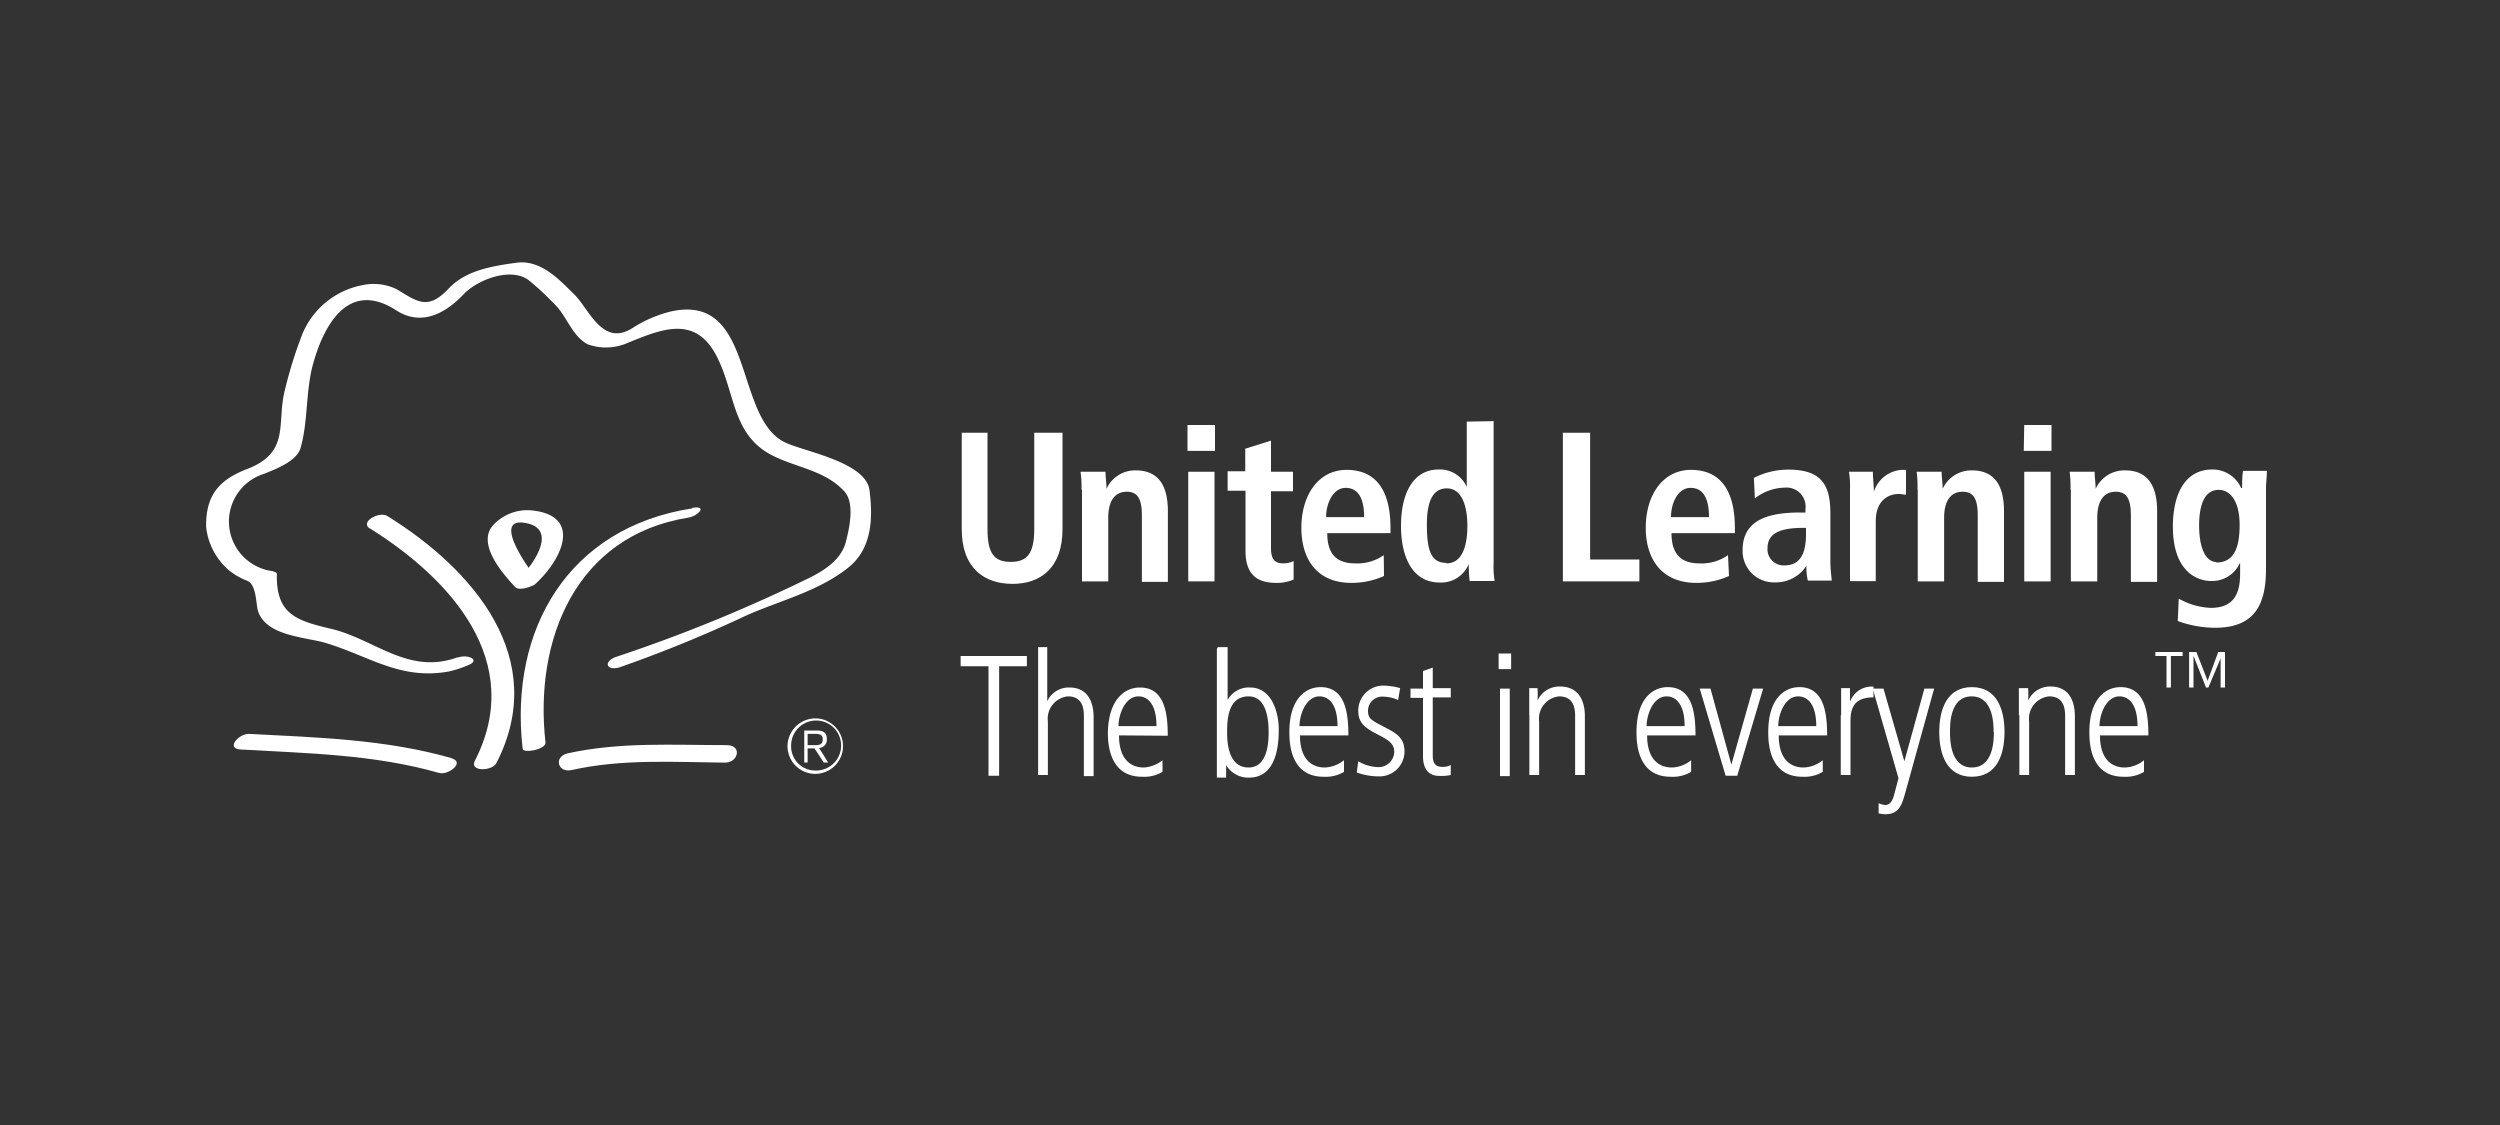 <svg id="Layer_1" data-name="Layer 1" xmlns="http://www.w3.org/2000/svg" viewBox="0 0 200 90"><rect x="0" y="0" width="200" height="90" fill="#333333" stroke="none"/><defs><style>.cls-1{fill:#fff;}</style></defs><path class="cls-1" d="M79,34.62v7.72c0,2,.58,2.61,1.87,2.61s1.87-.66,1.87-2.61V34.62H85v7.72c0,3.12-1.79,4.37-4,4.37s-4.06-1.21-4.06-4.37V34.62Z"/><path class="cls-1" d="M86.52,39.18a7.83,7.83,0,0,0-.08-1.44h2c0,.43.08.9.08,1.37h0a2.51,2.51,0,0,1,2.34-1.48c2,0,2.57,1.48,2.57,3.27v5.65H91.35v-5.3c0-1.36-.35-1.91-1.21-1.91-1.09,0-1.48.94-1.48,2.07v5.1h-2.1V39.18Z"/><path class="cls-1" d="M95.06,37.74h2.1v8.77h-2.1ZM95,34H97.2v2.07H95Z"/><path class="cls-1" d="M99.58,35.91l2.1-.66v2.49h1.76V39.3h-1.76v4.56c0,.94.35,1.21,1,1.21a1.83,1.83,0,0,0,.81-.19v1.48a3.23,3.23,0,0,1-1.4.27c-1.56,0-2.45-.7-2.45-2.57v-4.8H98.21V37.7h1.41V35.91Z"/><path class="cls-1" d="M109.13,41.37c0-1.56-.51-2.34-1.48-2.34s-1.56,1.17-1.56,2.34Zm1.59,4.71a6.24,6.24,0,0,1-2.61.55c-2.84,0-4-2-4-4.4,0-2.62,1.36-4.64,3.62-4.64,1.91,0,3.51,1.09,3.51,4.67v.39h-5.06c0,1.48.58,2.42,2.22,2.42a3.66,3.66,0,0,0,2.3-.66Z"/><path class="cls-1" d="M115.71,45.07c1.25,0,1.68-1.36,1.68-3s-.47-3-1.64-3-1.6,1.13-1.6,2.88c0,2.07.32,3.08,1.56,3.08m3.78-11.34V45a7.36,7.36,0,0,0,.08,1.48h-2a13.09,13.09,0,0,1-.07-1.36h0a2.38,2.38,0,0,1-2.34,1.48c-2.18,0-3.08-2.07-3.08-4.52,0-2.85,1.13-4.52,3-4.52a2.34,2.34,0,0,1,2.26,1.4h0V33.73Z"/><polygon class="cls-1" points="125.03 34.62 127.21 34.62 127.21 44.76 131.15 44.76 131.15 46.51 125.03 46.51 125.03 34.62"/><path class="cls-1" d="M136.72,41.37c0-1.56-.5-2.34-1.48-2.34s-1.56,1.17-1.56,2.34Zm1.6,4.71a6.28,6.28,0,0,1-2.61.55c-2.85,0-4.05-2-4.05-4.4,0-2.62,1.36-4.64,3.62-4.64,1.91,0,3.51,1.09,3.51,4.67v.39h-5.07c0,1.48.59,2.42,2.22,2.42a3.64,3.64,0,0,0,2.3-.66Z"/><path class="cls-1" d="M144.48,42.23h-.2c-1.79,0-2.88.38-2.88,1.63a1.29,1.29,0,0,0,1.36,1.37c1.25,0,1.72-.94,1.72-2.5Zm-4.17-4a6.09,6.09,0,0,1,2.77-.66c2.72,0,3.35,1.32,3.35,3.5v3.82c0,.63.08,1.21.11,1.56h-1.91a4.19,4.19,0,0,1-.11-1.2h0A2.9,2.9,0,0,1,142,46.59,2.5,2.5,0,0,1,139.41,44c0-2.38,2-3,4.6-3h.43v-.32a1.52,1.52,0,0,0-1.64-1.67,4,4,0,0,0-2.41.86Z"/><path class="cls-1" d="M148,39.18a7.83,7.83,0,0,0-.08-1.44h1.91c0,.55.08,1.09.08,1.6h0a2.51,2.51,0,0,1,2.22-1.75c.11,0,.23,0,.35,0v2a3,3,0,0,0-.59-.07c-.85,0-1.83.54-1.83,2.18v4.79H148Z"/><path class="cls-1" d="M153.4,39.18a8.94,8.94,0,0,0-.07-1.44h2c0,.43.08.9.08,1.37h0a2.53,2.53,0,0,1,2.34-1.48c2,0,2.57,1.48,2.57,3.27v5.65h-2.1v-5.3c0-1.36-.35-1.91-1.21-1.91-1.09,0-1.48.94-1.48,2.07v5.1h-2.11V39.18Z"/><path class="cls-1" d="M161.94,37.74h2.11v8.77h-2.11Zm0-3.74h2.18v2.07H161.9Z"/><path class="cls-1" d="M165.64,39.18a8.94,8.94,0,0,0-.07-1.44h2c0,.43.08.9.08,1.37h0A2.53,2.53,0,0,1,170,37.63c2,0,2.57,1.48,2.57,3.27v5.65h-2.1v-5.3c0-1.36-.35-1.91-1.21-1.91-1.09,0-1.48.94-1.48,2.07v5.1h-2.11V39.18Z"/><path class="cls-1" d="M177.3,45c1.32,0,1.87-1,1.87-3,0-1.83-.7-2.84-1.72-2.81s-1.52,1.06-1.52,2.85c0,2.07.67,2.92,1.37,2.92m-3,2.93a5.62,5.62,0,0,0,2.57.74c2,0,2.34-1.37,2.34-2.77V45h0a2.44,2.44,0,0,1-2.3,1.48c-1.21,0-3.08-.82-3.08-4.36,0-2.42.86-4.56,3.16-4.56a2.49,2.49,0,0,1,2.3,1.48h.08c0-.47,0-.9.07-1.37h1.91c0,.47-.07.94-.07,1.37v6.47c0,2.73-.82,4.71-4.06,4.71a8.67,8.67,0,0,1-3-.54Z"/><polygon class="cls-1" points="76.85 52.48 82.15 52.48 82.15 53.3 79.93 53.3 79.93 62.06 79.08 62.06 79.08 53.3 76.85 53.3 76.85 52.48"/><path class="cls-1" d="M83,51.77h.78V56.1h0A1.89,1.89,0,0,1,85.55,55c1.94,0,1.94,2,1.94,2.42v4.67h-.78V57.35c0-.47,0-1.64-1.28-1.64a1.79,1.79,0,0,0-1.6,2V62h-.78V51.77Z"/><path class="cls-1" d="M92.52,58.09c0-1.87-.78-2.38-1.44-2.38-1.09,0-1.6,1.48-1.6,2.38Zm-3,.74c0,2.57,1.68,2.57,2,2.57A2.65,2.65,0,0,0,93,60.82l0,.93a2.87,2.87,0,0,1-1.64.39c-2.73,0-2.73-2.88-2.73-3.58C88.7,55.91,90,55,91.2,55c2,0,2.22,2.14,2.22,3.86Z"/><path class="cls-1" d="M99.89,55.71c-1.72,0-1.72,2-1.72,2.92,0,1.45.39,2.77,1.72,2.77,1.6,0,1.6-2.26,1.6-2.84,0-1.6-.43-2.85-1.6-2.85m-2.46-3.94h.78V56h0A1.93,1.93,0,0,1,100,55c1.75,0,2.3,2,2.3,3.35,0,1-.08,3.86-2.38,3.86a2.07,2.07,0,0,1-1.83-1h0v1h-.74c0-.58,0-1.2,0-2.3v-8Z"/><path class="cls-1" d="M107,58.09c0-1.87-.78-2.38-1.44-2.38-1.09,0-1.6,1.48-1.6,2.38Zm-3,.74c0,2.57,1.68,2.57,2,2.57a2.65,2.65,0,0,0,1.52-.58l0,.93a2.87,2.87,0,0,1-1.64.39c-2.73,0-2.73-2.88-2.73-3.58,0-2.65,1.29-3.59,2.5-3.59,2,0,2.22,2.14,2.22,3.86Z"/><path class="cls-1" d="M111.85,56a3.11,3.11,0,0,0-1.2-.27,1.14,1.14,0,0,0-1.21,1.09c0,.66.23.78,1.21,1.29s1.71.86,1.71,2a2,2,0,0,1-2.06,2,5.19,5.19,0,0,1-1.76-.31l.12-.9a3.3,3.3,0,0,0,1.6.47,1.25,1.25,0,0,0,1.28-1.21c0-.66-.43-.93-1.24-1.36-1.17-.59-1.64-1-1.64-1.95a2,2,0,0,1,2.06-2,5.14,5.14,0,0,1,1.29.2Z"/><path class="cls-1" d="M114.62,53.41v1.64h1.44v.74h-1.44v4.56c0,.55.08,1,.78,1a1.33,1.33,0,0,0,.66-.15V62a3.35,3.35,0,0,1-.93.07c-1,0-1.29-.78-1.29-1.56V55.83h-1v-.74h1V53.68Z"/><path class="cls-1" d="M120,55.09h.78v7H120Zm-.11-2.81h1v1.25h-1Z"/><path class="cls-1" d="M122.34,57.23c0-.74,0-1.44,0-2.18H123a7,7,0,0,1,0,1h0a1.92,1.92,0,0,1,1.79-1.13c2,0,2,2,2,2.42V62h-.78V57.35c0-.47,0-1.64-1.28-1.64a1.79,1.79,0,0,0-1.6,2V62h-.78v-4.8Z"/><path class="cls-1" d="M134.77,58.09c0-1.87-.78-2.38-1.44-2.38-1.09,0-1.6,1.48-1.6,2.38Zm-3,.74c0,2.57,1.68,2.57,2,2.57a2.55,2.55,0,0,0,1.52-.58l0,.93a2.87,2.87,0,0,1-1.64.39c-2.73,0-2.73-2.88-2.73-3.58,0-2.65,1.29-3.59,2.5-3.59,2,0,2.22,2.14,2.22,3.86Z"/><polygon class="cls-1" points="135.98 55.09 136.84 55.09 138.51 61.17 138.51 61.17 140.23 55.09 141.05 55.09 138.98 62.06 138.05 62.06 135.98 55.09"/><path class="cls-1" d="M145.3,58.09c0-1.87-.78-2.38-1.44-2.38-1.1,0-1.6,1.48-1.6,2.38Zm-3,.74c0,2.57,1.67,2.57,2,2.57a2.57,2.57,0,0,0,1.52-.58l0,.93a2.86,2.86,0,0,1-1.63.39c-2.73,0-2.73-2.88-2.73-3.58,0-2.65,1.28-3.59,2.49-3.59,2,0,2.22,2.14,2.22,3.86Z"/><path class="cls-1" d="M147.29,57.23c0-.74,0-1.44,0-2.18H148c0,.43,0,.82,0,1.09h0a1.85,1.85,0,0,1,1.88-1.21v.86c-1.25,0-1.84.54-1.84,1.83V62h-.78v-4.8Z"/><path class="cls-1" d="M152.35,60.9h0l1.6-5.81h.78l-2.3,8.3c-.27.94-.47,1.75-1.6,1.75a2.83,2.83,0,0,1-.54-.07l0-.82a1.37,1.37,0,0,0,.54.15c.39,0,.59-.39.7-.82l.35-1.32-2.06-7.17h.86Z"/><path class="cls-1" d="M159.49,58.56c0-.55,0-2.85-1.76-2.85S156,58,156,58.56s0,2.84,1.75,2.84,1.76-2.26,1.76-2.84m-4.37,0c0-1.76.58-3.59,2.61-3.59s2.61,1.83,2.61,3.59-.58,3.58-2.61,3.58-2.61-1.83-2.61-3.58"/><path class="cls-1" d="M161.51,57.23c0-.74,0-1.44,0-2.18h.74a7,7,0,0,1,0,1h0a1.93,1.93,0,0,1,1.79-1.13c1.95,0,1.95,2,1.95,2.42V62h-.78V57.35c0-.47,0-1.64-1.28-1.64a1.79,1.79,0,0,0-1.6,2V62h-.78v-4.8Z"/><path class="cls-1" d="M171,58.09c0-1.87-.78-2.38-1.44-2.38-1.09,0-1.6,1.48-1.6,2.38Zm-3,.74c0,2.57,1.68,2.57,2,2.57a2.55,2.55,0,0,0,1.52-.58l0,.93a2.87,2.87,0,0,1-1.64.39c-2.73,0-2.73-2.88-2.73-3.58,0-2.65,1.29-3.59,2.5-3.59,2,0,2.22,2.14,2.22,3.86Z"/><path class="cls-1" d="M177.73,52.48h0L176.67,55h-.19l-1-2.53h0V55h-.35V52.16h.58l.9,2.3.85-2.3H178V55h-.35V52.48Zm-4.37,0h-.93v-.32h2.18v.32h-.94V55h-.35V52.48Z"/><path class="cls-1" d="M64.61,59.61h.63c.35,0,.58-.08.58-.47s-.31-.43-.58-.43h-.63Zm-.27-1.17h1c.58,0,.81.23.81.7a.66.66,0,0,1-.62.7L66.25,61H65.9l-.74-1.13h-.55V61h-.27Zm.86,3.2a2,2,0,1,0-1.91-2,1.93,1.93,0,0,0,1.91,2m0-4.17A2.22,2.22,0,1,1,63,59.69a2.24,2.24,0,0,1,2.22-2.22"/><path class="cls-1" d="M36.59,52.59c-3.9,1.41-6.55-1.4-10-2.26-2.8-.66-4.52-1.13-4.44-4.4,0-.16-.27-.2-.35-.24a4,4,0,0,1-.66-7.79c.85-.35,2.65-1,2.92-2.11.58-2.1.39-4.28.93-6.47.82-3.11,2.77-7,6.67-4.52,2,1.33,3.94.31,5.42-1.25,1.09-1.16,3.78-2.22,5.22-1.13a20.79,20.79,0,0,1,1.95,1.8c1.09,1,1.44,2.57,2.73,3.31a4.29,4.29,0,0,0,3.19-.08c2.77-1.13,5.42-2.26,7.14,1,1.59,3.08,1.2,6.47,4.71,8.1,1.91.9,4,1.13,5.5,2.73.9.94.43,3,.12,4.17-.43,1.45-1.88,2.3-3.12,2.89a124.13,124.13,0,0,1-15.2,6.2c-1.06.35-.86,1.16.23.85A104.53,104.53,0,0,0,59.7,49.24c2.73-1.21,5.73-1.91,8.15-3.82,1.91-1.52,2-3.94,1.71-6.2s-5.18-3.08-6.74-3.82c-4.13-1.94-2.38-12-9.16-10.48a10.21,10.21,0,0,0-3.12,1.36c-2.37,1.45-3.43-1.59-4.6-2.73s-2.65-2.8-4.63-2.53-4.1.62-5.46,2.11c-1.64,1.71-2.46,1-4.13,0A4.24,4.24,0,0,0,29,22.81a6.54,6.54,0,0,0-4.79,3.86,34.9,34.9,0,0,0-1.41,4.49c-.7,2.68.47,5-3,6.35-2.26.86-3.35,2.1-3.31,4.64a5.31,5.31,0,0,0,1.87,3.51,5.39,5.39,0,0,0,1.44.81c.7.32.67,1.72.82,2.34.59,2.07,3.78,2.15,5.38,2.61,3.55,1.06,6,3,9.9,2.3a8.64,8.64,0,0,0,1.44-.46c1.21-.43.12-.94-.66-.67"/><path class="cls-1" d="M29.57,42.26c6.51,4.06,12.48,10.68,8.42,18.6-.46.89,1.37.85,1.72.19C44,52.71,37.91,45.58,31,41.29c-.63-.43-2.26.47-1.41,1"/><path class="cls-1" d="M55.38,40.67c-9.86,1.52-14.66,9.62-13.57,19.21,0,.43,1.87.08,1.83-.47-.93-8.22,2.42-16.56,11.42-18,.78-.12,1.6-1,.32-.78"/><path class="cls-1" d="M42.9,46.24c-.5-.58-3.66-4.91-.85-4.4s.31,3.74-.71,4.63c-.77.71,1,.63,1.45.28,2.22-2,3.86-5.58-.39-5.93a3.73,3.73,0,0,0-3,1.25c-1.25,1.52.89,3.9,1.83,4.91.43.39,2.14-.27,1.71-.74"/><path class="cls-1" d="M58.14,59.61c-4.28,0-8.53-.27-12.74.66-1.13.27-.78,1.6.35,1.33,4-.9,8.15-.63,12.24-.59,1.09,0,1.4-1.4.15-1.4"/><path class="cls-1" d="M36.16,60.66C30.86,59.14,25.4,59,19.91,58.71c-.86,0-1.87,1.21-.63,1.25,5.34.31,10.64.39,15.83,1.87.74.23,2.14-.86,1-1.17"/></svg>